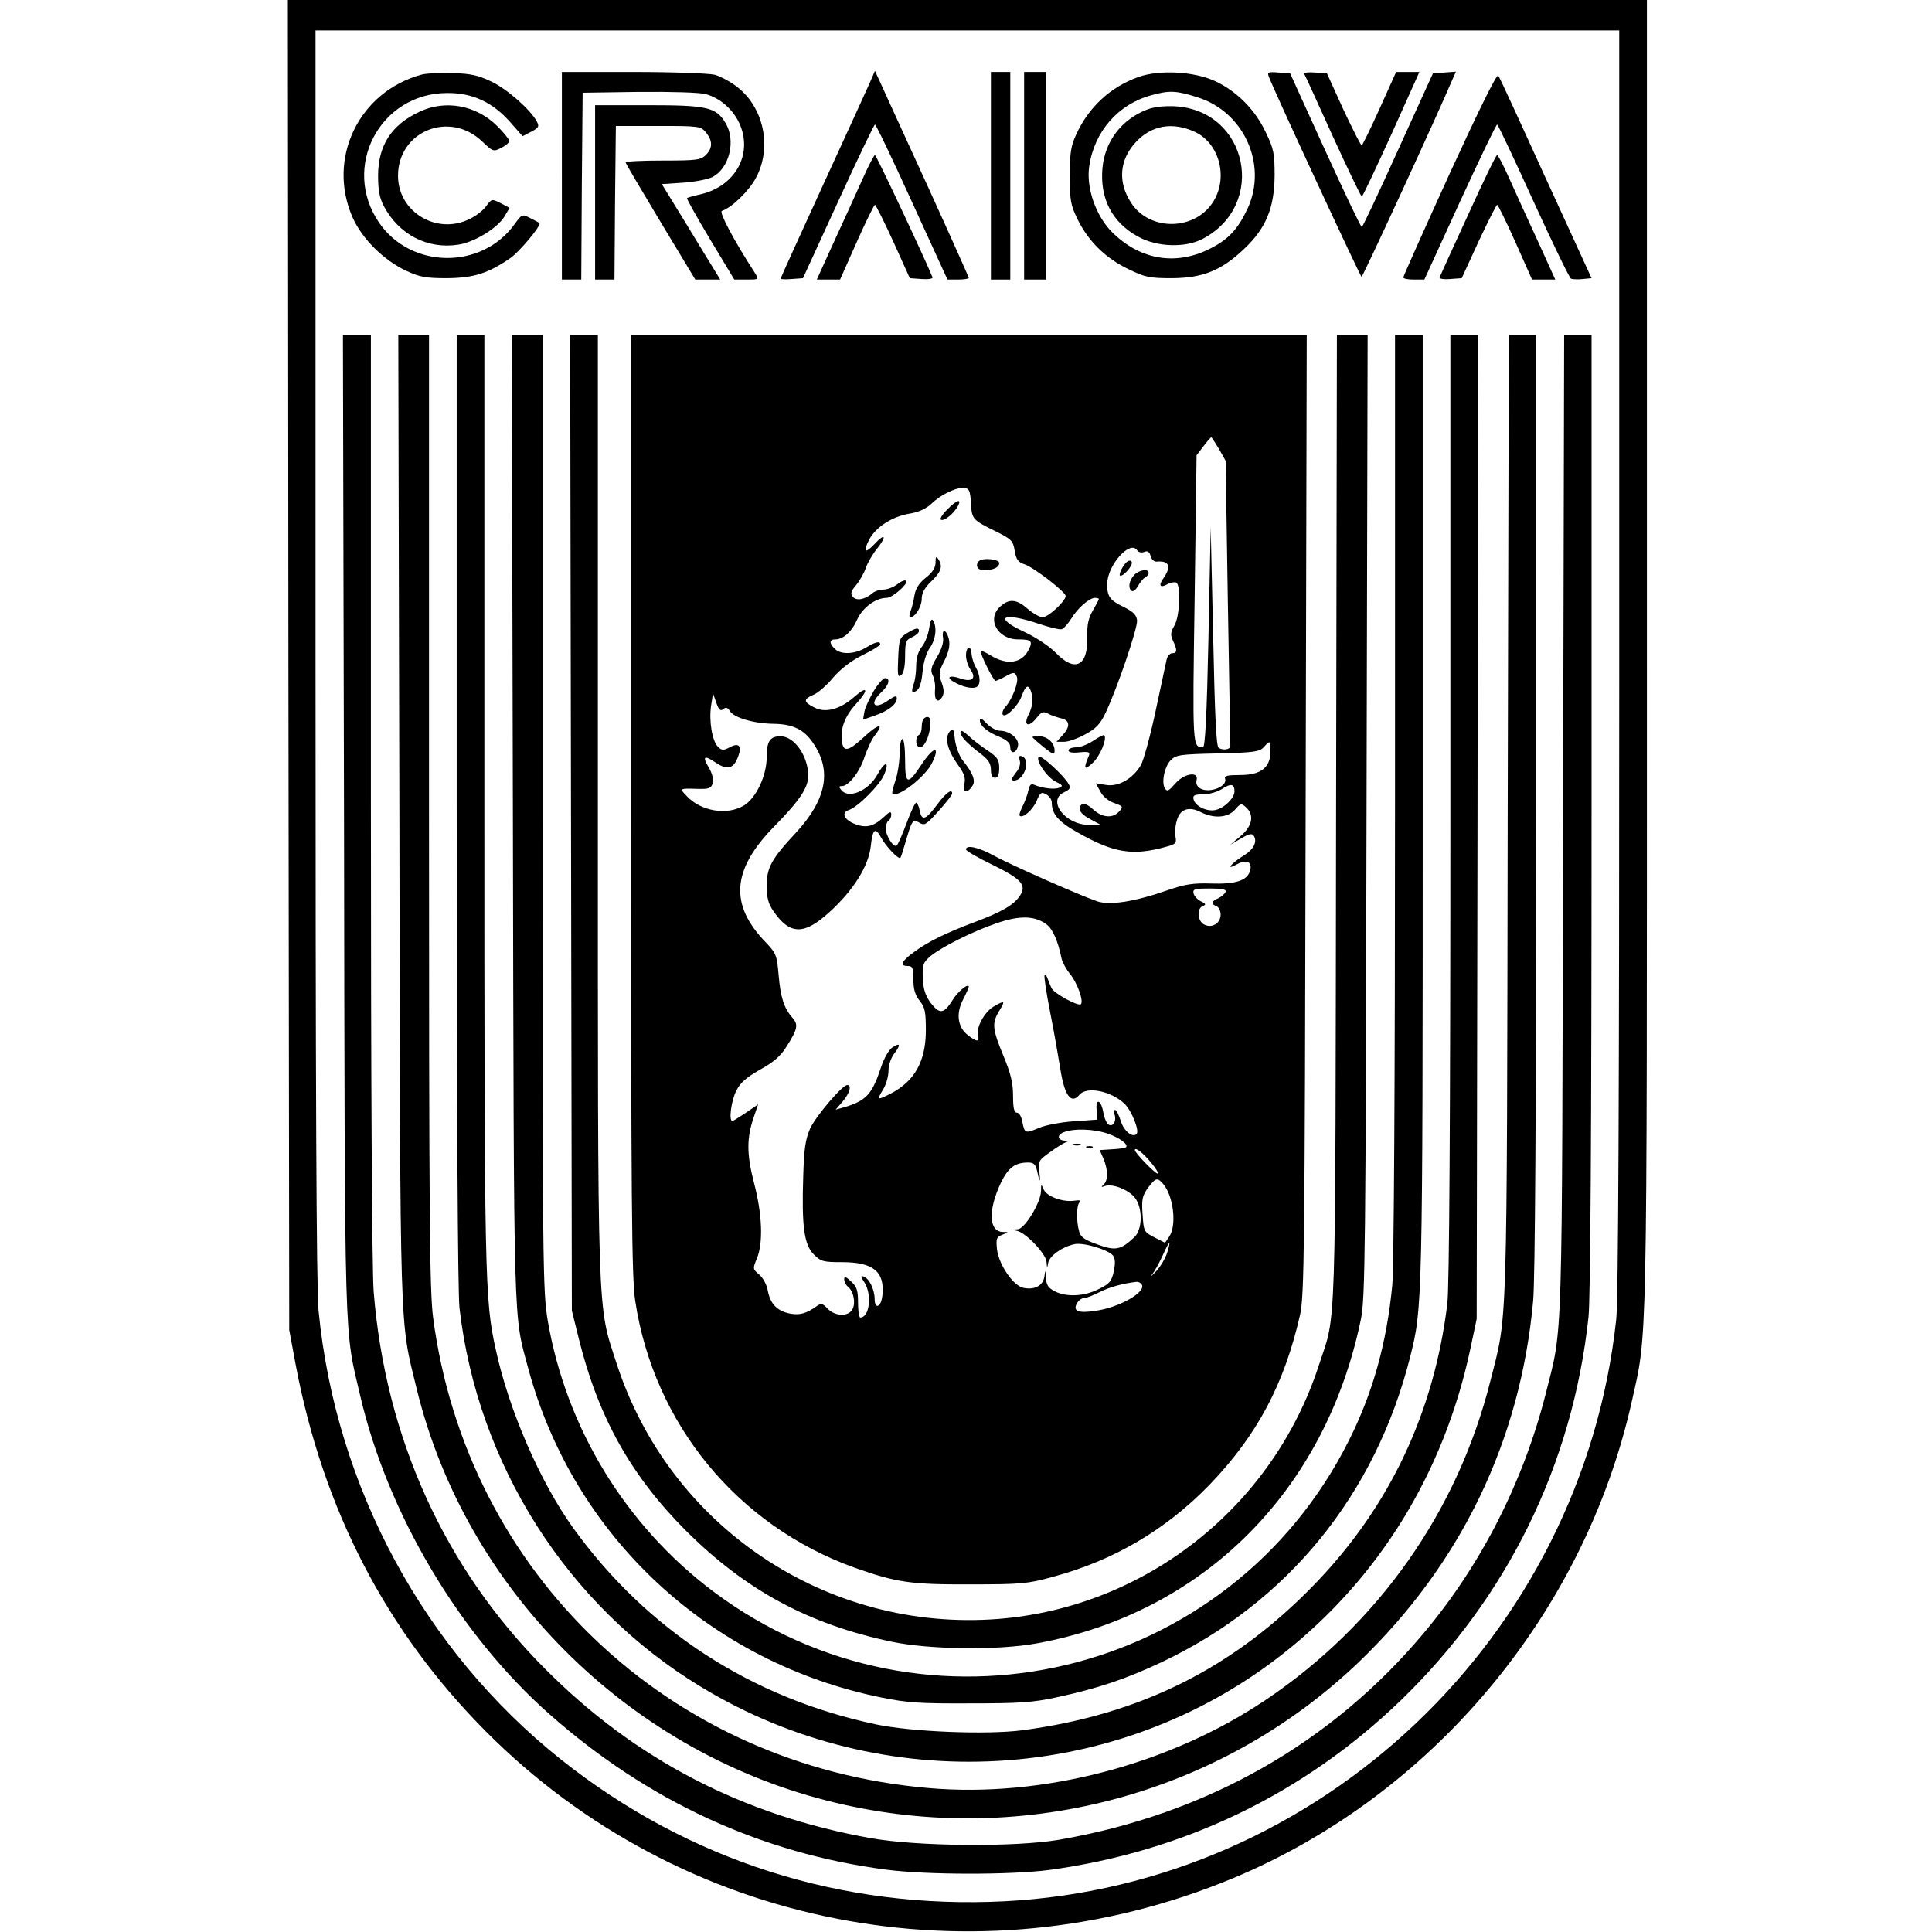 <?xml version="1.0" standalone="no"?>
<!DOCTYPE svg PUBLIC "-//W3C//DTD SVG 20010904//EN"
 "http://www.w3.org/TR/2001/REC-SVG-20010904/DTD/svg10.dtd">
<svg version="1.0" xmlns="http://www.w3.org/2000/svg"
 width="698pt" height="698pt" viewBox="0 0 698 698"
 preserveAspectRatio="xMidYMid meet">
<g transform="translate(0,698) scale(0.1,-0.1)"
fill="#000000" stroke="none">
<path d="M1042 4578 l3 -2403 23 -124 c99 -524 327 -964 687 -1326 704 -708
1768 -918 2699 -531 719 299 1269 955 1441 1721 57 256 55 131 55 2698 l0
2367 -2455 0 -2455 0 2 -2402z m4808 12 c0 -1531 -3 -2313 -11 -2378 -124
-1145 -1068 -2042 -2209 -2101 -590 -30 -1144 147 -1603 512 -494 393 -814
984 -876 1621 -8 75 -11 832 -11 2368 l0 2258 2355 0 2355 0 0 -2280z"/>
<path d="M1525 6711 c-229 -61 -346 -305 -250 -519 34 -75 111 -152 192 -190
50 -23 71 -27 148 -27 96 1 148 17 228 72 35 24 114 120 106 127 -2 2 -17 10
-33 18 -30 15 -30 15 -57 -22 -119 -165 -374 -162 -489 5 -138 200 2 468 245
469 92 1 166 -34 229 -106 l44 -50 31 16 c28 15 30 19 20 38 -23 42 -105 115
-163 143 -48 23 -74 29 -140 31 -45 2 -94 -1 -111 -5z"/>
<path d="M2030 6345 l0 -375 35 0 35 0 2 338 3 337 203 3 c120 1 219 -2 242
-8 51 -14 98 -55 121 -105 50 -109 -12 -225 -136 -256 -27 -6 -52 -13 -53 -15
-2 -1 35 -68 83 -148 l88 -146 44 0 c45 0 45 0 31 23 -76 117 -131 221 -120
225 36 12 99 73 124 121 58 110 27 254 -70 328 -23 18 -59 37 -80 43 -21 5
-148 10 -294 10 l-258 0 0 -375z"/>
<path d="M3142 6680 c-11 -25 -88 -193 -171 -374 -83 -181 -151 -331 -151
-333 0 -2 18 -3 41 -1 l40 3 127 277 c70 153 130 278 133 278 4 0 64 -126 134
-280 l128 -280 39 0 c21 0 38 3 38 6 0 3 -68 155 -151 337 -84 183 -160 350
-170 372 l-18 39 -19 -44z"/>
<path d="M3580 6345 l0 -375 35 0 35 0 0 375 0 375 -35 0 -35 0 0 -375z"/>
<path d="M3700 6345 l0 -375 40 0 40 0 0 375 0 375 -40 0 -40 0 0 -375z"/>
<path d="M4113 6702 c-101 -36 -180 -109 -225 -208 -19 -41 -23 -66 -23 -149
0 -90 3 -106 29 -159 39 -79 102 -140 184 -179 60 -29 76 -32 157 -32 111 1
178 28 259 105 80 75 110 149 111 265 0 81 -3 97 -32 157 -38 81 -103 147
-181 184 -76 36 -202 43 -279 16z m212 -73 c169 -52 255 -243 183 -401 -33
-71 -66 -109 -126 -141 -127 -69 -260 -49 -364 54 -59 59 -94 160 -83 237 18
127 105 226 225 258 64 18 89 17 165 -7z"/>
<path d="M4146 6585 c-94 -36 -154 -115 -163 -212 -10 -110 35 -197 129 -248
68 -38 170 -41 233 -8 234 123 164 463 -99 479 -38 2 -75 -2 -100 -11z m172
-82 c86 -41 119 -160 68 -247 -64 -110 -232 -114 -300 -8 -48 74 -42 154 17
218 57 62 134 75 215 37z"/>
<path d="M4584 6703 c23 -60 331 -723 335 -723 5 0 278 593 328 712 l13 29
-42 -3 -41 -3 -126 -277 c-69 -153 -128 -278 -131 -278 -4 0 -63 125 -133 278
l-126 277 -42 3 c-37 3 -41 1 -35 -15z"/>
<path d="M4712 6713 c3 -4 49 -106 103 -225 55 -120 102 -218 105 -218 3 0 51
102 107 225 l101 225 -42 0 -42 0 -59 -131 c-32 -71 -62 -132 -65 -134 -3 -2
-32 56 -66 128 l-60 132 -43 3 c-24 2 -41 0 -39 -5z"/>
<path d="M5237 6352 c-92 -202 -167 -370 -167 -374 0 -5 17 -8 38 -8 l38 0
128 280 c71 154 131 280 135 280 3 0 62 -125 131 -277 69 -151 130 -277 136
-280 7 -2 26 -3 43 -1 l31 3 -165 360 c-90 198 -167 366 -172 372 -5 8 -69
-122 -176 -355z"/>
<path d="M1515 6576 c-101 -47 -149 -122 -149 -231 0 -52 5 -80 21 -110 54
-102 157 -156 268 -139 57 8 141 59 167 101 l19 32 -32 17 c-32 16 -33 16 -52
-10 -10 -15 -37 -36 -58 -46 -119 -61 -261 23 -261 155 0 161 186 237 304 124
39 -37 41 -38 69 -23 16 8 29 19 29 25 0 5 -19 29 -43 53 -76 76 -188 97 -282
52z"/>
<path d="M2150 6285 l0 -315 35 0 35 0 2 278 3 277 153 0 c150 0 154 -1 173
-24 24 -30 24 -56 -1 -81 -18 -18 -33 -20 -155 -20 -74 0 -135 -3 -135 -6 0
-4 57 -100 126 -215 l126 -209 45 0 45 0 -20 33 c-11 17 -58 95 -105 172 l-86
140 77 5 c42 3 89 12 105 20 62 31 87 132 48 196 -34 57 -67 64 -280 64 l-191
0 0 -315z"/>
<path d="M3118 6337 c-20 -45 -66 -146 -102 -224 l-65 -143 42 0 42 0 60 135
c33 74 63 135 66 135 3 0 33 -60 66 -132 l60 -133 42 -3 c24 -2 42 1 40 6 -20
52 -203 442 -208 442 -3 0 -23 -38 -43 -83z"/>
<path d="M5304 6204 c-55 -119 -101 -221 -103 -226 -2 -5 15 -8 38 -6 l42 3
61 133 c34 72 64 132 67 132 3 0 33 -61 66 -135 l60 -135 42 0 42 0 -65 143
c-36 78 -82 179 -102 224 -20 45 -40 83 -43 83 -4 0 -51 -97 -105 -216z"/>
<path d="M1243 3998 c3 -1933 0 -1810 59 -2063 99 -424 358 -861 683 -1148
355 -314 765 -503 1218 -562 148 -19 447 -19 587 -1 487 66 920 275 1270 612
386 373 622 854 679 1386 7 64 11 681 11 1823 l0 1725 -50 0 -49 0 -4 -1767
c-4 -1935 0 -1809 -62 -2056 -80 -317 -232 -617 -437 -862 -335 -402 -789
-660 -1323 -752 -160 -27 -511 -24 -679 6 -461 82 -851 284 -1176 611 -364
364 -578 837 -620 1364 -6 80 -10 756 -10 1792 l0 1664 -50 0 -51 0 4 -1772z"/>
<path d="M1443 4023 c3 -1919 0 -1803 63 -2063 176 -718 755 -1300 1480 -1485
686 -176 1415 14 1923 500 369 354 584 799 630 1305 7 75 11 704 11 1803 l0
1687 -50 0 -49 0 -4 -1737 c-3 -1905 0 -1796 -63 -2044 -118 -469 -404 -876
-809 -1149 -348 -235 -808 -356 -1220 -320 -937 80 -1668 775 -1790 1698 -13
96 -15 365 -15 1833 l0 1719 -55 0 -56 0 4 -1747z"/>
<path d="M1650 4058 c0 -1109 4 -1745 10 -1803 65 -566 390 -1077 872 -1369
660 -401 1503 -353 2103 119 348 274 582 655 677 1101 l23 109 3 1778 2 1777
-50 0 -50 0 0 -1708 c0 -1135 -4 -1736 -11 -1792 -48 -394 -209 -733 -477
-1011 -294 -305 -630 -473 -1057 -530 -128 -17 -402 -6 -530 21 -449 95 -826
339 -1093 708 -121 168 -234 429 -281 647 -40 181 -41 250 -41 1981 l0 1684
-50 0 -50 0 0 -1712z"/>
<path d="M1853 4023 c4 -1890 1 -1784 56 -1989 164 -605 654 -1061 1276 -1187
94 -19 141 -22 320 -21 178 0 226 3 313 22 149 32 252 67 379 127 455 215 773
606 898 1104 44 175 45 186 45 1984 l0 1707 -50 0 -50 0 0 -1662 c0 -1072 -4
-1702 -10 -1772 -20 -208 -70 -388 -157 -561 -432 -860 -1530 -1120 -2297
-544 -316 238 -530 589 -597 977 -18 110 -19 176 -19 1838 l0 1724 -55 0 -56
0 4 -1747z"/>
<path d="M2063 4008 l3 -1763 26 -105 c70 -281 188 -492 387 -691 215 -214
442 -337 741 -400 137 -29 388 -32 527 -6 602 110 1043 553 1170 1172 15 72
17 256 20 1818 l4 1737 -55 0 -56 0 -3 -1752 c-3 -1930 2 -1773 -63 -1973
-167 -510 -626 -872 -1158 -914 -619 -48 -1188 333 -1379 925 -70 215 -67 133
-67 2018 l0 1696 -50 0 -50 0 3 -1762z"/>
<path d="M2280 4073 c0 -1427 2 -1713 15 -1793 67 -444 369 -812 793 -964 150
-53 202 -61 417 -60 184 0 208 2 298 27 221 59 410 171 567 333 172 179 270
363 327 614 15 68 17 225 20 1808 l4 1732 -1221 0 -1220 0 0 -1697z m2124
1285 l24 -43 8 -510 c5 -280 9 -514 9 -520 0 -13 -26 -17 -42 -7 -9 5 -14 115
-20 402 l-9 395 -8 -397 c-6 -285 -12 -398 -20 -398 -38 1 -38 -2 -30 536 l7
519 25 33 c13 17 26 32 28 32 2 0 14 -19 28 -42z m-896 -195 c3 -59 5 -61 90
-103 57 -28 62 -34 68 -70 5 -31 12 -41 36 -49 35 -12 148 -100 148 -114 0
-19 -63 -77 -83 -77 -11 0 -35 14 -54 30 -40 36 -68 38 -100 8 -49 -45 -9
-118 65 -118 49 0 55 -6 37 -40 -24 -46 -77 -54 -134 -19 -18 11 -35 19 -37
17 -6 -6 45 -108 53 -108 4 1 19 7 33 15 32 18 37 18 44 -1 7 -17 -17 -80 -40
-106 -9 -9 -14 -22 -12 -28 6 -19 56 28 69 65 14 38 24 44 33 19 10 -26 7 -57
-8 -86 -20 -39 0 -48 28 -13 18 23 25 26 42 17 10 -6 31 -13 47 -17 33 -7 35
-30 5 -62 l-21 -23 27 0 c16 0 50 12 77 27 39 21 54 37 73 77 44 93 117 309
114 335 -2 19 -14 31 -46 47 -52 25 -62 38 -62 83 0 69 84 163 109 122 4 -6
15 -9 25 -5 12 5 19 1 23 -15 3 -12 13 -21 22 -20 45 4 54 -17 25 -59 -20 -28
-13 -38 15 -22 12 6 26 8 31 5 17 -10 12 -124 -7 -155 -14 -24 -15 -34 -5 -55
16 -34 15 -45 -3 -45 -8 0 -17 -10 -20 -22 -3 -13 -21 -97 -40 -187 -19 -89
-43 -177 -53 -195 -29 -49 -80 -79 -125 -72 l-38 6 16 -29 c9 -18 29 -35 50
-42 33 -12 34 -14 18 -31 -23 -26 -62 -22 -94 8 -15 14 -32 23 -38 20 -21 -14
-10 -36 27 -55 l37 -20 -40 -1 c-87 -1 -154 89 -90 118 21 10 24 16 16 29 -16
30 -100 107 -108 99 -13 -12 29 -74 61 -90 25 -12 28 -16 13 -22 -18 -7 -60
-2 -89 10 -13 6 -18 2 -23 -21 -3 -15 -13 -41 -21 -57 -8 -16 -13 -31 -10 -33
11 -11 47 21 61 53 13 31 17 34 35 24 11 -6 20 -19 20 -30 0 -41 24 -69 94
-108 130 -74 199 -85 320 -51 34 9 37 13 33 36 -3 14 -1 41 5 59 11 41 43 52
86 30 47 -24 98 -21 124 9 20 23 23 24 40 8 30 -27 23 -67 -19 -103 l-38 -32
39 23 c29 17 40 19 46 9 13 -21 -1 -49 -35 -70 -46 -28 -70 -57 -27 -33 36 20
58 9 48 -24 -11 -35 -53 -48 -141 -45 -66 2 -95 -3 -156 -24 -120 -42 -210
-56 -256 -40 -69 24 -317 134 -373 165 -54 30 -100 40 -100 22 0 -5 43 -30 95
-55 106 -52 125 -74 100 -112 -22 -33 -64 -58 -160 -94 -109 -41 -172 -72
-222 -109 -47 -34 -54 -51 -23 -51 17 0 20 -7 20 -49 0 -35 6 -56 23 -77 19
-24 22 -40 22 -109 -1 -111 -41 -181 -127 -226 -49 -25 -51 -24 -28 14 11 17
20 48 20 68 0 22 9 47 21 63 25 32 21 41 -8 21 -12 -8 -29 -39 -39 -68 -33
-101 -54 -124 -136 -148 l-29 -8 26 30 c25 30 33 59 16 59 -18 0 -113 -112
-134 -157 -17 -39 -22 -72 -25 -172 -6 -180 3 -248 38 -283 26 -26 35 -28 102
-28 113 0 155 -34 146 -120 -4 -42 -28 -53 -28 -13 0 34 -20 75 -40 81 -11 4
-11 0 3 -21 28 -44 19 -127 -15 -127 -4 0 -8 24 -8 53 0 44 -4 58 -25 77 -19
18 -25 20 -25 8 0 -9 6 -21 14 -27 20 -17 28 -58 16 -81 -15 -28 -63 -26 -90
2 -17 19 -24 20 -38 10 -39 -28 -62 -34 -97 -28 -47 9 -72 35 -81 83 -4 22
-17 46 -31 58 -23 19 -24 21 -9 57 24 56 20 162 -10 275 -27 105 -27 163 1
242 l14 41 -44 -30 c-24 -16 -46 -30 -49 -30 -14 0 -4 74 14 109 14 29 36 48
85 76 49 27 75 49 96 83 41 64 44 80 22 105 -31 35 -43 74 -50 155 -6 70 -9
78 -45 116 -134 137 -125 264 31 422 90 92 121 138 121 181 0 71 -50 143 -100
143 -38 0 -50 -18 -50 -75 0 -67 -38 -148 -82 -175 -61 -37 -156 -21 -207 34
-27 28 -27 28 41 26 39 -1 47 2 53 20 4 13 -1 33 -13 55 -26 43 -19 49 25 19
42 -28 65 -21 81 26 13 37 0 48 -34 29 -21 -11 -27 -10 -40 3 -21 21 -33 92
-25 148 l7 45 12 -34 c9 -26 15 -31 25 -23 9 8 16 6 24 -7 15 -24 86 -45 158
-46 69 -1 110 -20 143 -70 68 -99 48 -203 -61 -322 -90 -96 -107 -128 -107
-193 0 -43 6 -65 23 -90 60 -88 111 -90 204 -5 85 77 141 165 149 238 7 63 16
70 38 30 15 -29 63 -80 69 -72 2 2 9 24 16 48 26 89 28 93 52 79 19 -12 25 -8
70 42 27 30 49 58 49 63 0 19 -22 3 -52 -37 -43 -58 -57 -64 -65 -26 -3 17 -9
30 -13 30 -4 0 -20 -34 -35 -75 -16 -42 -31 -78 -36 -80 -11 -8 -39 36 -39 62
0 12 5 25 10 28 6 3 10 14 10 22 0 13 -6 11 -27 -9 -38 -35 -65 -41 -107 -24
-38 16 -47 41 -18 50 32 11 112 91 127 129 20 49 2 48 -26 -3 -32 -57 -102
-87 -129 -55 -10 12 -10 15 2 15 24 0 65 52 82 107 10 28 26 64 38 78 35 45
10 40 -42 -9 -54 -50 -73 -54 -78 -16 -7 47 10 92 50 136 48 52 44 70 -6 26
-51 -45 -104 -59 -144 -38 -40 20 -40 30 -3 46 16 6 48 34 71 62 28 32 64 60
106 81 35 17 64 35 64 39 0 13 -18 9 -52 -12 -40 -24 -91 -26 -112 -4 -21 20
-20 34 2 34 29 0 60 28 80 74 19 41 66 76 105 76 21 0 78 50 71 61 -3 5 -17 0
-31 -11 -14 -11 -37 -20 -51 -20 -14 0 -33 -6 -41 -14 -26 -22 -57 -28 -70
-12 -9 11 -7 20 12 42 13 16 29 44 35 62 6 18 25 51 43 73 34 43 26 54 -11 14
-35 -37 -43 -30 -20 15 24 46 84 85 150 95 29 5 56 17 75 35 35 34 92 61 120
57 17 -2 20 -11 23 -54z m462 -347 c0 -3 -10 -21 -22 -42 -16 -28 -21 -51 -20
-97 3 -104 -45 -127 -113 -56 -24 24 -70 55 -112 75 -118 54 -81 75 51 30 39
-13 76 -22 83 -19 7 3 22 20 34 39 23 38 65 74 85 74 8 0 14 -2 14 -4z m620
-551 c0 -58 -35 -85 -109 -85 -46 0 -59 -3 -55 -13 10 -28 -55 -54 -89 -36
-12 7 -17 18 -14 30 9 34 -46 25 -78 -13 -22 -25 -28 -29 -36 -17 -14 21 -2
80 21 103 19 19 35 21 170 24 131 3 151 6 166 23 23 25 24 25 24 -16z m-130
-144 c0 -24 -35 -59 -67 -67 -31 -8 -76 13 -81 39 -3 14 4 17 35 17 21 0 51 9
67 19 33 22 46 19 46 -8z m-32 -363 c-3 -7 -14 -17 -26 -23 -26 -11 -28 -21
-7 -29 8 -3 15 -17 15 -30 0 -32 -32 -51 -60 -36 -24 13 -27 58 -4 67 12 4 11
8 -8 17 -12 6 -24 19 -26 29 -3 15 5 17 58 17 45 0 61 -3 58 -12z m-648 -117
c23 -17 42 -59 55 -123 3 -14 17 -40 31 -57 26 -32 50 -98 39 -109 -9 -9 -97
39 -106 58 -4 8 -10 24 -14 34 -3 10 -8 16 -11 13 -3 -3 6 -63 20 -134 14 -70
30 -163 37 -206 15 -96 39 -128 69 -92 26 31 114 14 163 -33 25 -24 55 -98 43
-109 -14 -15 -47 12 -57 48 -7 21 -16 39 -20 39 -5 0 -6 -7 -3 -15 9 -22 -3
-46 -19 -39 -8 3 -17 23 -21 45 -8 47 -29 53 -24 7 l3 -33 -85 -6 c-47 -3
-102 -14 -124 -23 -52 -22 -54 -21 -62 19 -3 20 -12 35 -20 35 -10 0 -14 16
-14 61 0 46 -8 80 -35 145 -40 97 -42 117 -15 162 23 37 20 39 -21 15 -33 -20
-63 -76 -56 -104 7 -24 -4 -24 -36 1 -37 29 -44 77 -18 128 12 23 21 44 21 47
0 15 -41 -18 -59 -49 -31 -49 -46 -51 -78 -10 -20 27 -27 49 -29 90 -2 49 1
56 28 80 41 33 149 88 240 119 81 28 136 27 178 -4z m223 -757 c43 -15 75 -39
65 -49 -2 -2 -25 -6 -49 -7 l-46 -3 14 -32 c16 -40 17 -75 1 -92 -11 -10 -10
-11 4 -6 26 10 85 -13 108 -42 29 -37 28 -115 -2 -143 -49 -46 -68 -50 -133
-26 -46 16 -61 27 -66 46 -11 39 -10 95 1 106 7 7 1 9 -19 6 -42 -6 -101 16
-111 42 -8 19 -9 19 -9 -7 -1 -42 -59 -137 -84 -138 -21 -1 -21 -2 -2 -6 33
-8 105 -84 106 -113 2 -24 2 -24 6 -2 5 25 51 58 95 67 32 7 120 -19 139 -41
8 -10 9 -27 3 -57 -8 -36 -15 -45 -54 -64 -52 -27 -118 -30 -160 -8 -23 12
-30 23 -31 48 -2 31 -2 31 -6 4 -5 -32 -35 -48 -75 -40 -37 7 -89 83 -96 139
-4 39 -2 45 19 53 24 10 24 10 2 10 -51 2 -54 78 -7 178 27 55 51 73 99 73 19
0 26 -7 31 -27 10 -47 14 -50 9 -7 -4 39 -3 42 38 71 23 17 49 33 57 36 12 4
12 6 -2 6 -27 1 -31 20 -6 30 36 15 110 13 161 -5z m156 -105 c18 -21 28 -39
23 -39 -9 0 -82 75 -82 85 0 13 31 -11 59 -46z m43 -76 c38 -44 50 -151 22
-191 l-15 -22 -39 20 c-37 19 -38 21 -42 82 -4 54 -1 68 19 96 28 37 34 39 55
15z m15 -248 c-6 -20 -24 -51 -41 -69 -17 -17 -23 -23 -14 -11 9 11 26 42 38
68 25 56 32 61 17 12z m-92 -116 c17 -27 -83 -84 -169 -95 -60 -9 -80 -1 -66
26 6 11 17 20 26 20 8 0 34 10 57 22 36 18 83 31 134 37 6 0 15 -4 18 -10z"/>
<path d="M3421 5138 c-18 -18 -27 -34 -21 -36 13 -5 47 24 61 50 15 29 -6 21
-40 -14z"/>
<path d="M3380 4948 c0 -19 -11 -36 -35 -55 -24 -19 -37 -39 -41 -63 -3 -19
-9 -45 -14 -57 -5 -13 -6 -23 -1 -23 17 0 41 38 41 66 0 21 10 40 35 64 36 35
42 54 25 80 -8 12 -10 9 -10 -12z"/>
<path d="M3537 4953 c-15 -15 -6 -33 17 -33 35 0 56 10 56 26 0 14 -60 20 -73
7z"/>
<path d="M4074 4952 c-16 -10 -36 -52 -26 -52 14 0 45 38 41 49 -2 6 -9 7 -15
3z"/>
<path d="M4097 4902 c-19 -21 -22 -48 -8 -57 6 -3 15 5 22 17 7 13 18 27 25
31 8 4 14 12 14 17 0 17 -36 11 -53 -8z"/>
<path d="M3357 4711 c-3 -22 -14 -52 -26 -67 -14 -18 -21 -41 -21 -70 0 -23
-4 -54 -10 -68 -5 -14 -6 -26 -2 -26 20 1 30 20 35 72 3 35 14 70 26 87 22 30
27 76 12 99 -5 9 -10 0 -14 -27z"/>
<path d="M3276 4692 c-26 -16 -28 -22 -31 -90 -3 -62 -1 -71 11 -61 9 7 14 32
14 69 0 51 3 58 25 68 14 6 25 16 25 22 0 14 -11 12 -44 -8z"/>
<path d="M3407 4676 c3 -15 -5 -42 -22 -70 -22 -37 -24 -49 -15 -66 6 -12 10
-36 8 -53 -3 -37 10 -50 26 -25 7 12 7 27 -2 52 -11 31 -10 40 8 75 21 41 25
68 14 95 -10 25 -22 19 -17 -8z"/>
<path d="M3490 4612 c0 -15 7 -38 16 -51 23 -32 6 -47 -37 -32 -37 13 -53 5
-24 -12 30 -18 65 -26 81 -20 18 7 17 41 -1 73 -8 14 -14 35 -15 48 0 12 -4
22 -10 22 -5 0 -10 -12 -10 -28z"/>
<path d="M3157 4484 c-15 -26 -31 -59 -34 -75 l-5 -29 43 15 c49 17 79 41 79
62 0 11 -7 9 -29 -6 -53 -38 -73 -15 -26 29 27 25 33 50 12 50 -6 0 -25 -21
-40 -46z"/>
<path d="M3337 4383 c-4 -3 -7 -17 -7 -29 0 -13 -4 -26 -10 -29 -15 -9 -12
-45 4 -45 19 0 41 58 37 98 -1 13 -14 16 -24 5z"/>
<path d="M3540 4378 c0 -20 27 -43 73 -61 26 -12 37 -22 37 -37 0 -27 24 -21
28 7 4 25 -31 53 -66 53 -12 0 -34 12 -47 26 -17 18 -25 22 -25 12z"/>
<path d="M3431 4337 c-19 -23 -8 -67 29 -119 24 -33 29 -48 24 -71 -7 -32 11
-35 30 -5 11 18 1 45 -36 91 -12 15 -24 48 -28 74 -4 41 -7 44 -19 30z"/>
<path d="M3470 4334 c0 -15 25 -41 79 -82 22 -17 31 -32 31 -53 0 -19 5 -29
15 -29 10 0 15 11 15 35 0 30 -6 39 -41 63 -23 15 -55 39 -70 54 -20 18 -29
22 -29 12z"/>
<path d="M3950 4304 c-19 -13 -47 -24 -62 -24 -15 0 -28 -5 -28 -11 0 -7 15
-10 40 -7 33 3 39 1 34 -12 -21 -49 -17 -55 14 -26 27 25 53 89 41 100 -2 2
-20 -7 -39 -20z"/>
<path d="M3730 4317 c0 -2 18 -18 40 -36 36 -28 40 -30 40 -12 0 27 -26 51
-56 51 -13 0 -24 -1 -24 -3z"/>
<path d="M3250 4256 c0 -29 -7 -73 -15 -96 -8 -24 -13 -45 -11 -47 17 -18 116
58 142 108 34 68 7 64 -38 -5 -49 -74 -58 -71 -58 18 0 44 -4 76 -10 76 -5 0
-10 -24 -10 -54z"/>
<path d="M3684 4233 c4 -13 -1 -30 -15 -46 -15 -20 -17 -27 -6 -27 38 0 63 77
28 88 -9 3 -11 -1 -7 -15z"/>
<path d="M3878 2843 c6 -2 18 -2 25 0 6 3 1 5 -13 5 -14 0 -19 -2 -12 -5z"/>
<path d="M3928 2833 c7 -3 16 -2 19 1 4 3 -2 6 -13 5 -11 0 -14 -3 -6 -6z"/>
</g>
</svg>
